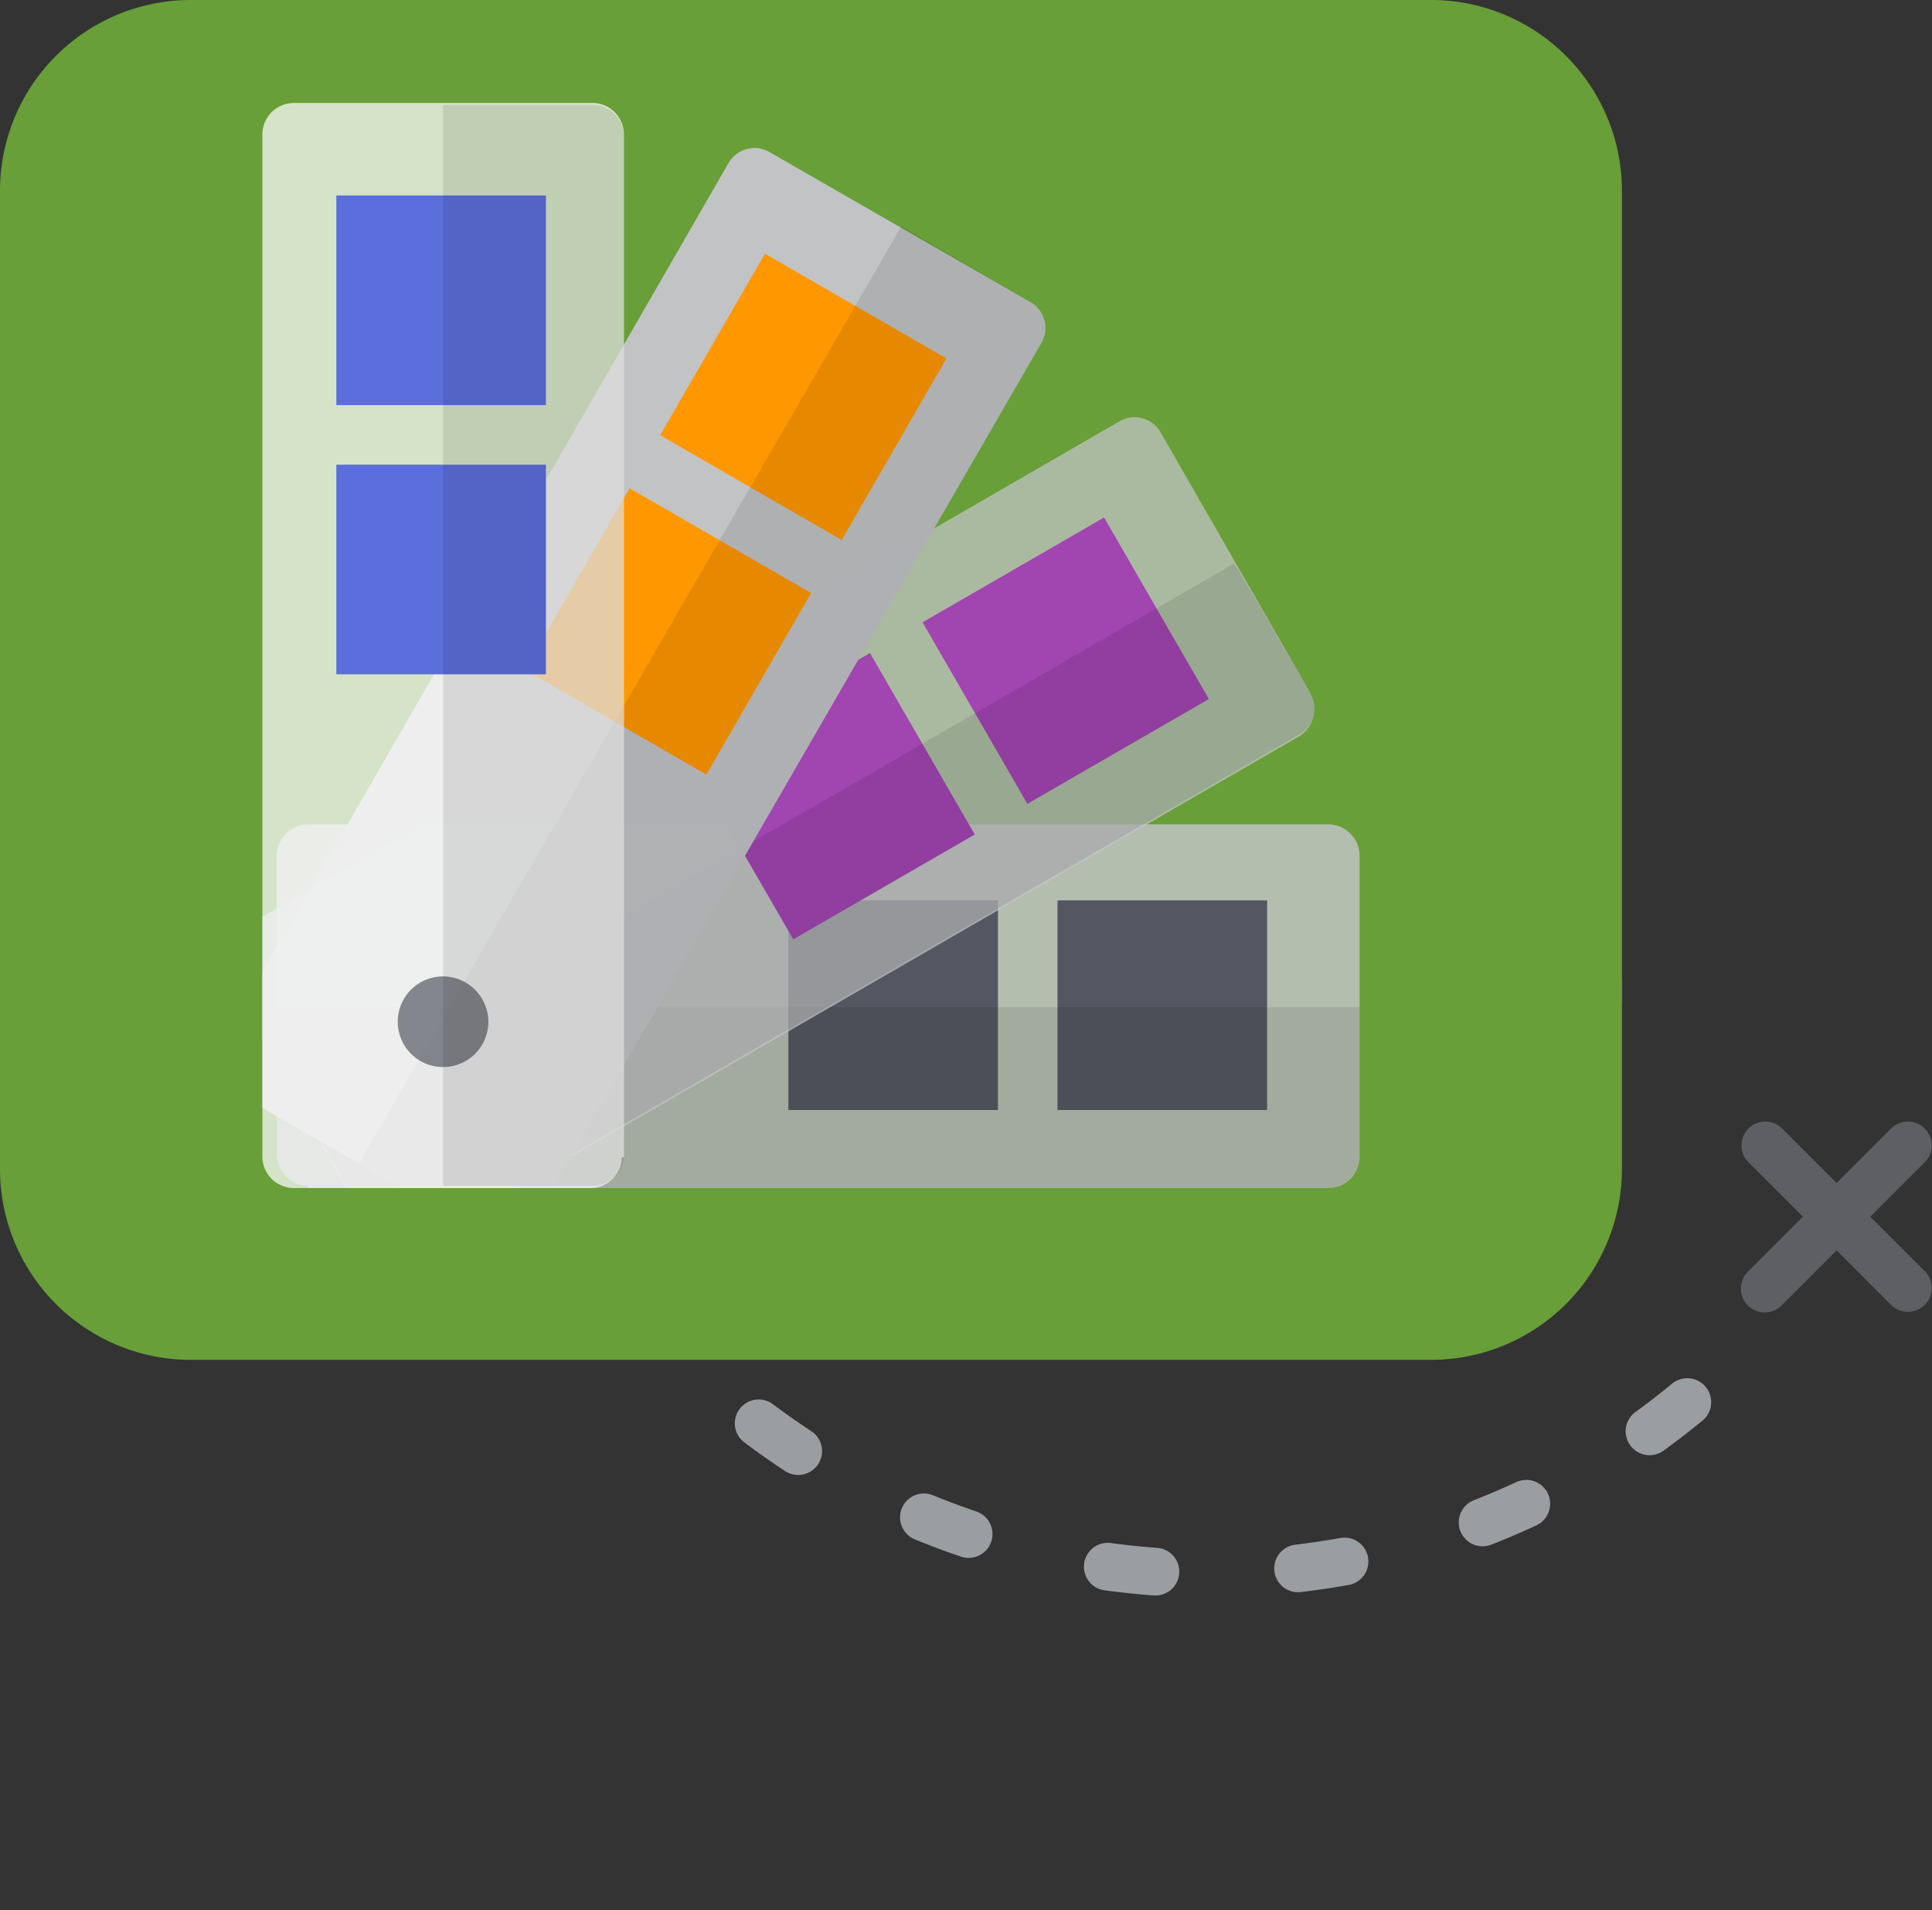 <svg xmlns="http://www.w3.org/2000/svg" width="81" height="80.071" viewBox="0 0 81 80.071"><rect x="0" y="0" width="81" height="80.071" fill="#333333" stroke="none"/><g transform="translate(-1162 -770)"><path d="M8,0H60a8,8,0,0,1,8,8V42a0,0,0,0,1,0,0H0a0,0,0,0,1,0,0V8A8,8,0,0,1,8,0Z" transform="translate(1162 770)" fill="#689f38"/><path d="M0,0H68a0,0,0,0,1,0,0V8a8,8,0,0,1-8,8H8A8,8,0,0,1,0,8V0A0,0,0,0,1,0,0Z" transform="translate(1162 811)" fill="#689f38"/><path d="M27.426,0a.941.941,0,0,0-.158.013Q26.245.175,25.245.4a1,1,0,1,0,.435,1.951q.942-.21,1.9-.364A1,1,0,0,0,27.426,0ZM19.771,2.243a1.011,1.011,0,0,0-.4.084q-.948.417-1.865.889a1,1,0,0,0,.918,1.777q.859-.442,1.749-.834a1,1,0,0,0-.4-1.916ZM12.926,6.348a.993.993,0,0,0-.618.215Q11.5,7.2,10.729,7.889a1,1,0,1,0,1.334,1.49c.48-.431.976-.846,1.483-1.246a1,1,0,0,0-.62-1.785ZM7.333,12.034a1,1,0,0,0-.795.394q-.624.819-1.2,1.677A1,1,0,0,0,7,15.216q.54-.8,1.124-1.575a1,1,0,0,0-.794-1.607Zm-3.993,6.9a1,1,0,0,0-.922.612c-.261.624-.509,1.272-.735,1.924a1,1,0,0,0,1.891.654c.211-.609.44-1.212.688-1.8a1,1,0,0,0-.922-1.387ZM1.218,26.623a1,1,0,0,0-.989.859Q.084,28.5,0,29.532A1,1,0,1,0,2,29.687c.05-.647.122-1.287.212-1.922a1,1,0,0,0-.991-1.142Z" transform="matrix(-0.695, -0.719, 0.719, -0.695, 1212.145, 850.071)" fill="#9a9da2"/><path d="M35.392,83.961A1.325,1.325,0,0,1,34.1,82.669V70.092A1.325,1.325,0,0,1,35.392,68.8H78.205A1.325,1.325,0,0,1,79.5,70.092V82.755a1.325,1.325,0,0,1-1.292,1.292H35.392Z" transform="translate(1139.503 735.753)" fill="#c3c4c7" opacity="0.83"/><rect width="8.787" height="8.787" transform="translate(1206.337 807.74)" fill="#545762"/><rect width="8.787" height="8.787" transform="translate(1195.053 807.74)" fill="#545762"/><path d="M79.5,83.988V77.7H34.1v6.288a1.325,1.325,0,0,0,1.292,1.292H78.205A1.389,1.389,0,0,0,79.5,83.988Z" transform="translate(1139.503 734.52)" opacity="0.1"/><path d="M77.333,60.543,71.045,49.6a1.255,1.255,0,0,0-1.723-.431L33.4,69.932V75.1l3.532,6.2h7.15L76.9,62.352A1.378,1.378,0,0,0,77.333,60.543Z" transform="translate(1139.6 738.497)" fill="#c3c4c7" opacity="0.73"/><rect width="8.787" height="8.787" transform="matrix(0.866, -0.5, 0.5, 0.866, 1200.679, 796.085)" fill="#a145b1"/><rect width="8.787" height="8.787" transform="matrix(0.866, -0.5, 0.5, 0.866, 1190.864, 801.764)" fill="#a145b1"/><path d="M77.582,61.527,74.4,56.1,35.2,78.756,37.181,82.2h7.15L77.152,63.25A1.255,1.255,0,0,0,77.582,61.527Z" transform="translate(1139.351 737.513)" opacity="0.1"/><path d="M65.618,42.36l-10.94-6.288a1.255,1.255,0,0,0-1.723.431L33.4,70.443v5.685L39.085,79.4h6.547L66.048,44.083A1.255,1.255,0,0,0,65.618,42.36Z" transform="translate(1139.6 740.312)" fill="#c3c4c7" opacity="0.99"/><rect width="8.787" height="8.787" transform="matrix(0.5, -0.866, 0.866, 0.5, 1189.677, 788.242)" fill="#ff9800"/><rect width="8.787" height="8.787" transform="matrix(0.5, -0.866, 0.866, 0.5, 1184.004, 798.075)" fill="#ff9800"/><path d="M66.269,42.887,60.842,39.7,38.1,78.981l1.637.948h6.547L66.7,44.61A1.255,1.255,0,0,0,66.269,42.887Z" transform="translate(1138.948 739.785)" opacity="0.1"/><path d="M48.475,77.891a1.325,1.325,0,0,1-1.292,1.292H34.692A1.325,1.325,0,0,1,33.4,77.891v-42.9A1.325,1.325,0,0,1,34.692,33.7H47.269a1.325,1.325,0,0,1,1.292,1.292v42.9Z" transform="translate(1139.6 740.616)" fill="#fff" opacity="0.72"/><rect width="8.787" height="8.787" transform="translate(1176.101 778.193)" fill="#5c6edb"/><rect width="8.787" height="8.787" transform="translate(1176.101 789.478)" fill="#5c6edb"/><path d="M43.79,78.1a1.9,1.9,0,1,1-1.9-1.9A1.912,1.912,0,0,1,43.79,78.1Z" transform="translate(1138.686 734.727)" fill="#545762" opacity="0.69"/><path d="M48.488,33.8H42.2V79.111h6.288a1.325,1.325,0,0,0,1.292-1.292V35.006A1.309,1.309,0,0,0,48.488,33.8Z" transform="translate(1138.38 740.603)" opacity="0.1"/><path d="M737.414,1156.414l2.293-2.293a1,1,0,0,0-1.414-1.414L736,1155l-2.293-2.293a1,1,0,0,0-1.414,1.414l2.293,2.293-2.293,2.293a1,1,0,1,0,1.414,1.414l2.293-2.293,2.293,2.293a1,1,0,0,0,1.414-1.414Z" transform="translate(503 -335.414)" fill="#7b7e87" opacity="0.6"/></g></svg>
